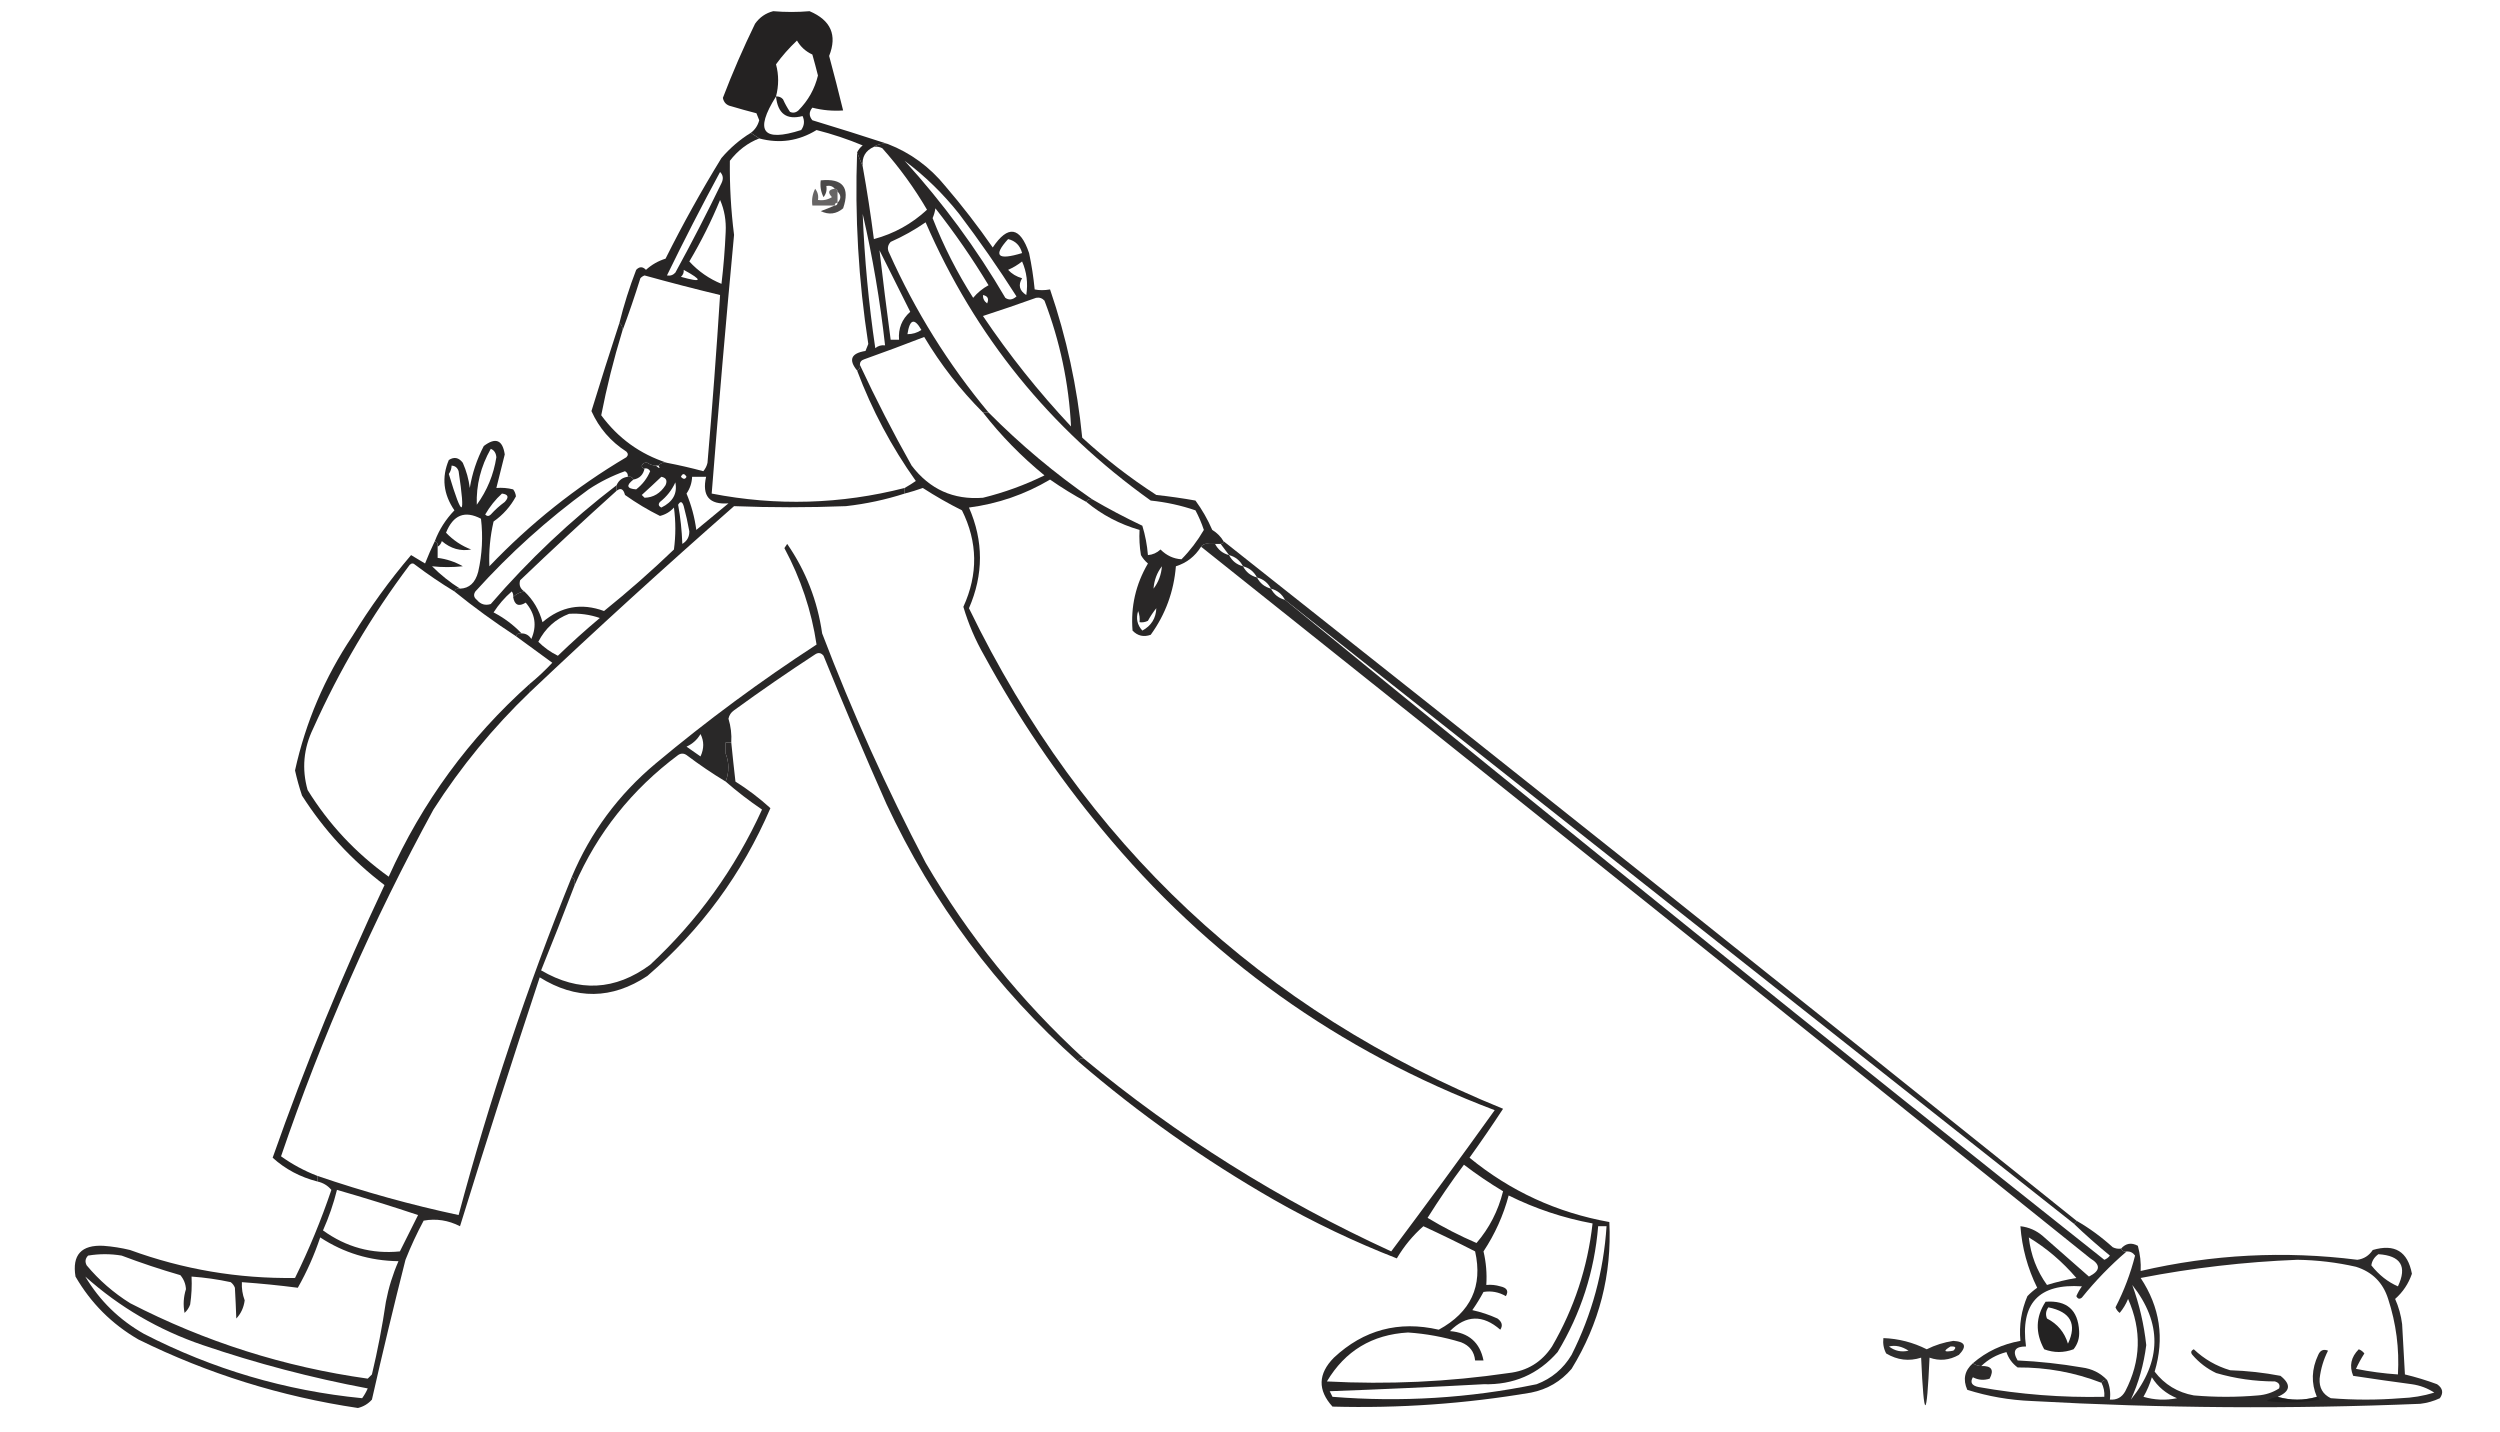 <svg xmlns="http://www.w3.org/2000/svg" xmlns:xlink="http://www.w3.org/1999/xlink" width="894px" height="512px" style="shape-rendering:geometricPrecision; text-rendering:geometricPrecision; image-rendering:optimizeQuality; fill-rule:evenodd; clip-rule:evenodd"><g><path style="opacity:0.991" fill="#232121" d="M 317.5,51.5 C 315.585,51.215 313.919,51.549 312.5,52.5C 309.482,53.855 308.149,56.188 308.5,59.5C 307.833,57.833 307.167,56.167 306.5,54.5C 306.953,53.542 307.619,52.708 308.5,52C 303.181,49.782 297.681,47.949 292,46.5C 285.602,50.436 278.769,51.436 271.5,49.5C 270.5,48.833 269.5,48.167 268.5,47.5C 269.992,46.393 270.992,44.893 271.5,43C 271.167,42.167 270.833,41.333 270.5,40.5C 267.49,39.731 264.49,38.897 261.5,38C 259.82,37.653 258.82,36.653 258.5,35C 261.944,26.002 265.778,17.168 270,8.5C 271.637,6.19 273.804,4.69 276.5,4C 280.873,4.373 285.207,4.373 289.5,4C 297.125,7.232 299.458,12.566 296.5,20C 298.241,26.465 299.908,32.965 301.5,39.5C 297.76,39.759 294.094,39.426 290.5,38.5C 289.253,40.006 289.253,41.506 290.5,43C 299.633,45.768 308.633,48.602 317.5,51.5 Z M 277.5,34.5 C 278.517,30.606 278.517,26.773 277.5,23C 279.653,20.025 282.153,17.192 285,14.5C 286.277,16.731 288.111,18.398 290.5,19.5C 291.214,22.027 291.88,24.527 292.5,27C 291.361,31.771 289.028,35.938 285.5,39.5C 284.549,40.326 283.549,40.492 282.5,40C 281.54,38.581 280.707,37.081 280,35.5C 279.329,34.748 278.496,34.414 277.5,34.5 Z M 277.5,34.5 C 278.124,40.654 281.291,42.987 287,41.5C 287.798,43.259 287.631,44.925 286.5,46.5C 272.693,50.931 269.693,46.931 277.5,34.5 Z"></path></g><g><path style="opacity:0.95" fill="#1f1d1d" d="M 312.5,52.5 C 313.919,51.549 315.585,51.215 317.5,51.5C 325.57,54.637 332.403,59.637 338,66.5C 344.049,73.548 349.716,80.881 355,88.5C 360.451,80.365 364.785,81.032 368,90.5C 368.912,94.795 369.579,99.128 370,103.5C 371.626,103.854 373.459,103.854 375.5,103.5C 381.383,120.702 385.217,138.369 387,156.5C 395.262,164.098 404.095,170.932 413.5,177C 418.19,177.503 422.857,178.17 427.5,179C 429.883,182.265 431.883,185.765 433.5,189.5C 435.188,190.521 436.521,191.855 437.5,193.5C 437.5,194.167 437.167,194.5 436.5,194.5C 435.833,194.5 435.167,194.5 434.5,194.5C 432.19,190.764 431.523,190.764 432.5,194.5C 431.209,194.263 430.209,194.596 429.5,195.5C 427.31,198.989 424.31,201.323 420.5,202.5C 419.76,211.56 416.76,219.727 411.5,227C 408.975,227.896 406.808,227.396 405,225.5C 404.303,216.954 406.136,208.954 410.5,201.5C 409.478,200.646 408.645,199.646 408,198.5C 407.502,195.518 407.335,192.518 407.5,189.5C 400.411,187.457 394.078,184.124 388.5,179.5C 388.842,178.662 389.508,178.328 390.5,178.5C 396.315,181.909 402.315,185.075 408.5,188C 409.54,191.4 410.206,194.9 410.5,198.5C 412.2,198.374 413.7,197.707 415,196.5C 417.133,198.652 419.633,199.819 422.5,200C 425.576,196.893 428.243,193.393 430.5,189.5C 429.695,187.085 428.695,184.751 427.5,182.5C 422.343,180.736 417.009,179.569 411.5,179C 375.464,153.296 348.631,120.129 331,79.5C 327.076,82.213 322.909,84.547 318.5,86.5C 317.386,87.723 317.219,89.056 318,90.5C 327.287,111.244 339.12,130.244 353.5,147.5C 352.833,147.5 352.167,147.5 351.5,147.5C 343.409,139.401 336.409,130.401 330.5,120.5C 323.372,123.265 316.205,125.932 309,128.5C 307.97,128.836 307.47,129.503 307.5,130.5C 307.672,131.492 307.338,132.158 306.5,132.5C 303.345,128.653 304.345,126.319 309.5,125.5C 309.833,124.667 310.167,123.833 310.5,123C 306.986,100.215 305.653,77.382 306.5,54.5C 307.167,56.167 307.833,57.833 308.5,59.5C 310.05,68.133 311.383,76.8 312.5,85.5C 319.701,83.566 326.034,80.066 331.5,75C 326.901,67.135 321.567,59.802 315.5,53C 314.552,52.517 313.552,52.35 312.5,52.5 Z M 323.5,57.5 C 330.773,62.938 337.273,69.272 343,76.5C 350.223,86.058 357.056,95.891 363.5,106C 362.123,107.241 360.79,107.408 359.5,106.5C 349.2,88.893 337.2,72.56 323.5,57.5 Z M 334.5,74.5 C 341.36,83.213 347.694,92.379 353.5,102C 351.391,103.141 349.558,104.641 348,106.5C 342.249,97.499 337.416,87.999 333.5,78C 333.989,76.862 334.322,75.695 334.5,74.5 Z M 308.5,76.5 C 312.052,91.857 314.718,107.524 316.5,123.5C 315.178,123.33 314.011,123.663 313,124.5C 310.641,108.577 309.141,92.577 308.5,76.5 Z M 360.5,85.5 C 363.121,86.121 364.788,87.788 365.5,90.5C 356.689,93.191 355.023,91.524 360.5,85.5 Z M 314.5,89.5 C 318.121,96.742 321.787,104.075 325.5,111.5C 322.503,114.162 321.169,117.495 321.5,121.5C 320.5,121.5 319.5,121.5 318.5,121.5C 317.073,110.845 315.74,100.179 314.5,89.5 Z M 365.5,93.5 C 367.152,97.244 367.652,101.244 367,105.5C 364.535,103.945 364.035,101.945 365.5,99.5C 363.49,98.935 361.824,97.935 360.5,96.5C 362.36,95.675 364.026,94.675 365.5,93.5 Z M 351.5,105.5 C 353.225,105.843 353.725,106.843 353,108.5C 351.961,107.756 351.461,106.756 351.5,105.5 Z M 370.5,106.5 C 371.675,106.281 372.675,106.614 373.5,107.5C 379.055,122.046 382.222,137.046 383,152.5C 371.418,140.154 360.918,126.987 351.5,113C 357.979,110.897 364.313,108.73 370.5,106.5 Z M 324.5,119.5 C 325.321,114.093 326.988,113.593 329.5,118C 327.975,119.009 326.308,119.509 324.5,119.5 Z M 434.5,194.5 C 433.833,194.5 433.167,194.5 432.5,194.5C 431.523,190.764 432.19,190.764 434.5,194.5 Z M 415.5,202.5 C 415.267,205.542 414.267,208.208 412.5,210.5C 412.733,207.458 413.733,204.792 415.5,202.5 Z M 413.5,217.5 C 413.361,221.111 411.694,223.777 408.5,225.5C 406.661,223.473 406.161,221.14 407,218.5C 407.49,219.793 407.657,221.127 407.5,222.5C 408.552,222.649 409.552,222.483 410.5,222C 411.399,220.348 412.399,218.848 413.5,217.5 Z"></path></g><g><path style="opacity:0.784" fill="#1a1818" d="M 298.5,73.5 C 299.167,73.5 299.5,73.167 299.5,72.5C 300.833,71.167 300.833,69.833 299.5,68.5C 299.5,67.833 299.167,67.5 298.5,67.5C 297.791,66.596 296.791,66.263 295.5,66.5C 295.762,67.978 295.429,69.311 294.5,70.5C 293.534,68.604 293.201,66.604 293.5,64.5C 301.372,63.704 304.039,67.037 301.5,74.5C 299.07,76.571 296.403,76.904 293.5,75.5C 295.291,74.83 296.958,74.163 298.5,73.5 Z"></path></g><g><path style="opacity:0.675" fill="#1e1c1c" d="M 298.5,67.5 C 299.167,67.5 299.5,67.833 299.5,68.5C 299.5,69.833 299.5,71.167 299.5,72.5C 298.833,72.5 298.5,72.833 298.5,73.5C 295.833,73.5 293.167,73.5 290.5,73.5C 290.201,71.396 290.534,69.396 291.5,67.5C 292.429,68.689 292.762,70.022 292.5,71.5C 294.288,71.785 295.955,71.452 297.5,70.5C 295.908,68.775 296.242,67.775 298.5,67.5 Z"></path></g><g><path style="opacity:0.96" fill="#1f1d1d" d="M 268.5,47.5 C 269.5,48.167 270.5,48.833 271.5,49.5C 267.358,51.12 263.858,53.786 261,57.5C 260.893,66.403 261.393,75.236 262.5,84C 259.607,114.767 256.941,145.6 254.5,176.5C 277.665,181.007 300.665,180.341 323.5,174.5C 323.5,175.167 323.5,175.833 323.5,176.5C 316.692,178.695 309.692,180.195 302.5,181C 289.144,181.524 275.811,181.524 262.5,181C 237.756,202.707 213.423,224.874 189.5,247.5C 189.5,246.5 189.5,245.5 189.5,244.5C 192.271,242.233 194.938,239.733 197.5,237C 193.137,233.824 188.804,230.657 184.5,227.5C 184.842,226.662 185.508,226.328 186.5,226.5C 188.017,226.511 189.184,227.177 190,228.5C 192.062,223.799 191.395,219.466 188,215.5C 185.499,217.056 183.999,216.389 183.5,213.5C 184.605,212.4 185.938,211.733 187.5,211.5C 190.661,214.475 192.828,218.142 194,222.5C 200.582,216.853 207.916,215.519 216,218.5C 224.618,211.552 232.952,204.219 241,196.5C 241.667,191.5 241.667,186.5 241,181.5C 239.649,183.01 237.982,184.01 236,184.5C 231.7,182.362 227.533,179.862 223.5,177C 222.95,174.842 221.95,174.342 220.5,175.5C 220.5,174.833 220.5,174.167 220.5,173.5C 221.262,171.738 222.596,170.738 224.5,170.5C 225.492,170.328 226.158,170.662 226.5,171.5C 223.803,173.6 224.136,174.766 227.5,175C 229.741,173.261 231.408,171.094 232.5,168.5C 232.043,167.702 231.376,167.369 230.5,167.5C 229.833,167.5 229.5,167.167 229.5,166.5C 229.842,165.662 230.508,165.328 231.5,165.5C 232.391,166.11 233.391,166.443 234.5,166.5C 235.849,167.644 236.183,167.644 235.5,166.5C 236.209,165.596 237.209,165.263 238.5,165.5C 242.866,166.341 247.199,167.341 251.5,168.5C 252.251,167.624 252.751,166.624 253,165.5C 254.721,145.512 256.221,125.512 257.5,105.5C 248.471,103.326 239.471,100.993 230.5,98.5C 229.914,98.709 229.414,99.043 229,99.5C 226.968,106.002 224.801,112.335 222.5,118.5C 222.737,117.209 222.404,116.209 221.5,115.5C 223.092,109.057 225.092,102.723 227.5,96.5C 228.651,95.269 229.817,95.269 231,96.5C 233.04,94.647 235.373,93.314 238,92.5C 244.159,80.178 250.826,68.178 258,56.5C 261.098,52.893 264.598,49.893 268.5,47.5 Z M 244.5,96.5 C 251.483,100.315 251.15,101.148 243.5,99C 244.252,98.329 244.586,97.496 244.5,96.5 Z M 257.5,71.5 C 259.048,75.034 259.714,78.867 259.5,83C 259.231,89.185 258.731,95.352 258,101.5C 253.59,99.708 249.757,97.041 246.5,93.5C 250.705,86.424 254.372,79.09 257.5,71.5 Z M 257.5,61.5 C 258.598,62.601 258.765,63.934 258,65.5C 252.755,76.323 247.255,86.99 241.5,97.5C 240.675,98.386 239.675,98.719 238.5,98.5C 244.557,86.052 250.891,73.719 257.5,61.5 Z M 243.5,170.5 C 244.077,169.227 244.743,169.227 245.5,170.5C 245.03,171.463 244.363,171.463 243.5,170.5 Z M 236.5,170.5 C 238.225,170.843 238.725,171.843 238,173.5C 236.142,176.412 233.642,177.912 230.5,178C 230.167,177.667 229.833,177.333 229.5,177C 231.907,174.817 234.24,172.65 236.5,170.5 Z M 247.5,170.5 C 249.167,170.5 250.833,170.5 252.5,170.5C 250.976,177.355 253.643,180.522 260.5,180C 256.667,183.167 252.833,186.333 249,189.5C 248.4,184.993 247.233,180.66 245.5,176.5C 246.747,174.677 247.414,172.677 247.5,170.5 Z M 241.5,172.5 C 242.296,176.478 240.629,179.478 236.5,181.5C 235.479,180.998 235.312,180.332 236,179.5C 238.43,177.578 240.263,175.245 241.5,172.5 Z M 242.5,180.5 C 243.302,179.115 243.969,179.282 244.5,181C 245.294,183.969 245.961,186.969 246.5,190C 246.532,191.971 245.698,193.471 244,194.5C 243.826,189.649 243.326,184.982 242.5,180.5 Z M 203.5,219.5 C 207.273,219.263 210.94,219.763 214.5,221C 209.351,225.315 204.351,229.815 199.5,234.5C 196.888,233.221 194.555,231.555 192.5,229.5C 194.964,224.696 198.631,221.363 203.5,219.5 Z"></path></g><g><path style="opacity:0.958" fill="#1e1d1d" d="M 221.5,115.5 C 222.404,116.209 222.737,117.209 222.5,118.5C 219.462,128.431 216.962,138.431 215,148.5C 221.033,156.706 228.866,162.372 238.5,165.5C 237.209,165.263 236.209,165.596 235.5,166.5C 235.167,166.5 234.833,166.5 234.5,166.5C 233.391,166.443 232.391,166.11 231.5,165.5C 230.201,163.901 228.535,163.401 226.5,164C 225.289,164.893 225.289,165.726 226.5,166.5C 227.527,167.791 228.527,167.791 229.5,166.5C 229.5,167.167 229.833,167.5 230.5,167.5C 230.043,169.773 228.71,171.106 226.5,171.5C 226.158,170.662 225.492,170.328 224.5,170.5C 224.631,169.624 224.298,168.957 223.5,168.5C 218.888,170.139 214.554,172.306 210.5,175C 195.754,185.743 182.254,197.91 170,211.5C 169.251,212.635 169.417,213.635 170.5,214.5C 171.869,216.124 173.536,216.624 175.5,216C 189.129,200.199 204.129,186.033 220.5,173.5C 220.5,174.167 220.5,174.833 220.5,175.5C 208.896,185.933 197.396,196.6 186,207.5C 185.516,209.193 186.016,210.527 187.5,211.5C 185.938,211.733 184.605,212.4 183.5,213.5C 183.631,212.761 183.464,212.094 183,211.5C 180.46,213.705 178.293,216.205 176.5,219C 180.3,220.979 183.634,223.479 186.5,226.5C 185.508,226.328 184.842,226.662 184.5,227.5C 176.863,222.522 169.53,217.188 162.5,211.5C 162.842,210.662 163.508,210.328 164.5,210.5C 167.801,210.397 169.968,208.397 171,204.5C 172.424,198.224 172.758,191.891 172,185.5C 166.219,182.458 162.053,184.124 159.5,190.5C 162.093,193.213 165.093,195.213 168.5,196.5C 164.674,197.2 161.174,196.2 158,193.5C 157.722,194.416 157.222,195.082 156.5,195.5C 156.672,194.508 156.338,193.842 155.5,193.5C 157.063,189.382 159.396,185.716 162.5,182.5C 158.533,176.708 157.866,170.708 160.5,164.5C 162.398,163.266 164.065,163.599 165.5,165.5C 166.775,168.373 167.608,171.373 168,174.5C 168.867,169.232 170.534,164.232 173,159.5C 177.223,156.295 179.723,157.295 180.5,162.5C 179.495,166.512 178.495,170.512 177.5,174.5C 179.527,174.338 181.527,174.505 183.5,175C 184.059,175.725 184.392,176.558 184.5,177.5C 182.578,181.093 179.911,184.093 176.5,186.5C 175.271,191.792 174.771,197.126 175,202.5C 189.651,187.159 205.985,174.159 224,163.5C 224.667,162.833 224.667,162.167 224,161.5C 218.383,157.885 214.216,153.052 211.5,147C 214.744,136.436 218.077,125.936 221.5,115.5 Z M 231.5,165.5 C 230.508,165.328 229.842,165.662 229.5,166.5C 228.527,167.791 227.527,167.791 226.5,166.5C 225.289,165.726 225.289,164.893 226.5,164C 228.535,163.401 230.201,163.901 231.5,165.5 Z M 175.5,160.5 C 176.693,160.97 177.36,161.97 177.5,163.5C 176.531,169.742 174.198,175.409 170.5,180.5C 170.254,173.484 171.92,166.818 175.5,160.5 Z M 161.5,166.5 C 162.75,166.577 163.583,167.244 164,168.5C 166.525,185.378 165.358,185.711 160.5,169.5C 161.127,168.583 161.461,167.583 161.5,166.5 Z M 179.5,176.5 C 181.758,176.775 182.092,177.775 180.5,179.5C 178.684,180.815 177.017,182.315 175.5,184C 174.833,184.667 174.167,184.667 173.5,184C 175.17,181.117 177.17,178.617 179.5,176.5 Z"></path></g><g><path style="opacity:0.961" fill="#1e1c1c" d="M 155.5,193.5 C 156.338,193.842 156.672,194.508 156.5,195.5C 156.5,196.833 156.5,198.167 156.5,199.5C 159.696,199.899 162.696,200.899 165.5,202.5C 161.754,202.892 158.087,202.892 154.5,202.5C 157.564,205.57 160.897,208.237 164.5,210.5C 163.508,210.328 162.842,210.662 162.5,211.5C 157.718,208.601 153.051,205.434 148.5,202C 147.833,201.333 147.167,201.333 146.5,202C 132.844,220.132 121.344,239.632 112,260.5C 108.54,267.628 107.874,274.961 110,282.5C 117.578,294.746 127.245,305.08 139,313.5C 150.967,286.882 167.801,263.882 189.5,244.5C 189.5,245.5 189.5,246.5 189.5,247.5C 176.323,260.172 164.823,274.172 155,289.5C 133.294,329.247 115.128,370.581 100.5,413.5C 104.557,416.403 108.891,418.736 113.5,420.5C 113.5,421.167 113.5,421.833 113.5,422.5C 107.373,420.939 102.04,418.106 97.5,414C 109.172,380.815 122.506,348.315 137.5,316.5C 125.755,307.589 115.922,296.922 108,284.5C 107.011,281.544 106.178,278.544 105.5,275.5C 109.311,258.211 116.144,242.211 126,227.5C 132.295,217.21 139.295,207.543 147,198.5C 148.657,199.484 150.323,200.484 152,201.5C 153.076,198.763 154.243,196.096 155.5,193.5 Z"></path></g><g><path style="opacity:0.942" fill="#1d1c1c" d="M 387.5,378.5 C 386.508,378.328 385.842,378.662 385.5,379.5C 356.367,353.532 333.533,322.865 317,287.5C 309.208,269.956 301.708,252.289 294.5,234.5C 293.635,233.417 292.635,233.251 291.5,234C 281.659,240.42 271.993,247.087 262.5,254C 261.426,254.739 260.759,255.739 260.5,257C 261.348,259.77 261.681,262.603 261.5,265.5C 260.833,265.5 260.167,265.5 259.5,265.5C 258.772,262.921 258.272,260.254 258,257.5C 255.428,259.808 254.261,262.808 254.5,266.5C 253.528,271.101 255.028,274.434 259,276.5C 259.497,274.19 259.663,271.857 259.5,269.5C 260.782,272.731 260.782,276.064 259.5,279.5C 254.718,276.601 250.051,273.434 245.5,270C 244.5,269.333 243.5,269.333 242.5,270C 225.948,282.34 213.614,297.84 205.5,316.5C 205.737,315.209 205.404,314.209 204.5,313.5C 211.173,297.643 221.173,284.143 234.5,273C 252.822,257.676 271.989,243.509 292,230.5C 290.202,218.44 286.369,206.94 280.5,196C 280.833,195.5 281.167,195 281.5,194.5C 288.156,204.153 292.323,214.82 294,226.5C 304.705,254.576 317.038,281.909 331,308.5C 346.243,334.609 365.077,357.942 387.5,378.5 Z M 259.5,265.5 C 259.5,266.833 259.5,268.167 259.5,269.5C 259.663,271.857 259.497,274.19 259,276.5C 255.028,274.434 253.528,271.101 254.5,266.5C 254.261,262.808 255.428,259.808 258,257.5C 258.272,260.254 258.772,262.921 259.5,265.5 Z M 250.5,262.5 C 251.8,265.024 251.8,267.691 250.5,270.5C 248.833,269.333 247.167,268.167 245.5,267C 247.66,266.004 249.327,264.504 250.5,262.5 Z"></path></g><g><path style="opacity:0.939" fill="#1d1c1c" d="M 437.5,193.5 C 539.46,274.127 641.127,355.127 742.5,436.5C 742.5,437.167 742.167,437.5 741.5,437.5C 647.5,363.167 553.5,288.833 459.5,214.5C 458.415,212.413 456.749,211.08 454.5,210.5C 453.415,208.413 451.749,207.08 449.5,206.5C 448.415,204.413 446.749,203.08 444.5,202.5C 443.415,200.413 441.749,199.08 439.5,198.5C 438.5,197.167 437.5,195.833 436.5,194.5C 437.167,194.5 437.5,194.167 437.5,193.5 Z"></path></g><g><path style="opacity:0.956" fill="#1e1c1c" d="M 307.5,130.5 C 313.182,142.688 319.349,154.688 326,166.5C 332.463,174.987 340.963,178.82 351.5,178C 359.128,176.124 366.462,173.457 373.5,170C 365.272,163.274 357.939,155.774 351.5,147.5C 352.167,147.5 352.833,147.5 353.5,147.5C 364.948,159.034 377.282,169.367 390.5,178.5C 389.508,178.328 388.842,178.662 388.5,179.5C 384.055,177.106 379.722,174.44 375.5,171.5C 366.546,176.806 356.88,180.139 346.5,181.5C 351.743,193.464 351.743,205.464 346.5,217.5C 387.359,301.698 451.026,361.365 537.5,396.5C 533.624,402.42 529.624,408.254 525.5,414C 540.113,425.971 556.78,433.638 575.5,437C 576.422,455.809 571.922,473.309 562,489.5C 558.159,494.003 553.326,496.837 547.5,498C 523.995,501.991 500.329,503.658 476.5,503C 471.146,497.097 471.312,491.264 477,485.5C 487.673,475.539 500.173,472.206 514.5,475.5C 525.964,469.251 530.297,459.918 527.5,447.5C 521.395,444.364 515.228,441.364 509,438.5C 505.263,441.775 502.096,445.608 499.5,450C 484.43,444.134 469.763,437.134 455.5,429C 430.558,414.703 407.225,398.203 385.5,379.5C 385.842,378.662 386.508,378.328 387.5,378.5C 420.953,406.22 457.62,429.22 497.5,447.5C 509.995,430.831 522.328,413.997 534.5,397C 478.756,375.885 431.923,342.385 394,296.5C 378.02,277.217 364.02,256.55 352,234.5C 348.804,228.945 346.304,223.111 344.5,217C 349.817,205.359 349.65,193.859 344,182.5C 339.187,180.093 334.52,177.427 330,174.5C 327.846,175.274 325.679,175.941 323.5,176.5C 323.5,175.833 323.5,175.167 323.5,174.5C 324.808,173.768 326.142,172.934 327.5,172C 318.805,159.779 311.805,146.612 306.5,132.5C 307.338,132.158 307.672,131.492 307.5,130.5 Z M 523.5,416.5 C 527.965,419.904 532.631,423.071 537.5,426C 535.747,433.009 532.58,439.176 528,444.5C 521.947,441.891 516.114,438.891 510.5,435.5C 514.596,428.964 518.93,422.631 523.5,416.5 Z M 539.5,427.5 C 549.023,432.23 559.023,435.563 569.5,437.5C 567.74,453.215 562.907,467.881 555,481.5C 551.311,487.094 546.144,490.261 539.5,491C 517.94,494.159 496.273,495.159 474.5,494C 480.993,483.08 490.66,477.246 503.5,476.5C 509.977,476.934 516.311,478.101 522.5,480C 525.534,481.191 527.201,483.358 527.5,486.5C 528.5,486.5 529.5,486.5 530.5,486.5C 529.221,480.063 525.221,476.563 518.5,476C 524.247,470.214 530.247,470.048 536.5,475.5C 537.471,474.038 537.138,472.705 535.5,471.5C 532.616,470.184 529.616,469.184 526.5,468.5C 527.959,466.417 529.292,464.25 530.5,462C 533.304,461.54 535.971,462.04 538.5,463.5C 539.571,461.675 538.904,460.508 536.5,460C 534.866,459.506 533.199,459.34 531.5,459.5C 531.766,455.429 531.433,451.429 530.5,447.5C 534.592,441.316 537.592,434.65 539.5,427.5 Z M 571.5,438.5 C 572.5,438.5 573.5,438.5 574.5,438.5C 573.451,454.698 569.284,470.032 562,484.5C 559.031,489.473 554.864,492.973 549.5,495C 525.383,499.982 501.05,501.482 476.5,499.5C 476.167,498.833 475.833,498.167 475.5,497.5C 493.846,496.833 512.179,496 530.5,495C 541.224,495.291 550.057,491.458 557,483.5C 565.339,469.65 570.172,454.65 571.5,438.5 Z"></path></g><g><path style="opacity:0.94" fill="#1d1c1c" d="M 429.5,195.5 C 430.209,194.596 431.209,194.263 432.5,194.5C 433.167,194.5 433.833,194.5 434.5,194.5C 435.585,196.587 437.251,197.92 439.5,198.5C 440.585,200.587 442.251,201.92 444.5,202.5C 445.585,204.587 447.251,205.92 449.5,206.5C 450.585,208.587 452.251,209.92 454.5,210.5C 455.585,212.587 457.251,213.92 459.5,214.5C 556.548,293.867 654.215,372.534 752.5,450.5C 753.308,450.192 753.975,449.692 754.5,449C 749.973,445.301 745.639,441.468 741.5,437.5C 742.167,437.5 742.5,437.167 742.5,436.5C 747.129,439.159 751.462,442.326 755.5,446C 756.448,446.483 757.448,446.649 758.5,446.5C 758.842,447.338 759.508,447.672 760.5,447.5C 754.698,452.47 749.365,457.97 744.5,464C 743.668,464.688 743.002,464.521 742.5,463.5C 743.04,462.252 743.707,461.085 744.5,460C 729.078,458.924 722.411,466.091 724.5,481.5C 720.516,481.472 719.516,483.139 721.5,486.5C 729.214,486.857 736.88,487.69 744.5,489C 748.11,489.472 751.11,490.972 753.5,493.5C 752.508,493.328 751.842,493.662 751.5,494.5C 741.913,490.771 731.913,488.937 721.5,489C 719.578,487.58 718.245,485.747 717.5,483.5C 713.985,484.42 710.985,486.087 708.5,488.5C 707.391,488.443 706.391,488.11 705.5,487.5C 710.347,483.317 716.013,480.651 722.5,479.5C 721.99,473.928 722.823,468.595 725,463.5C 726.074,462.382 727.24,461.382 728.5,460.5C 725.064,453.53 723.064,446.197 722.5,438.5C 725.516,438.841 728.182,440.007 730.5,442C 736.012,446.846 741.512,451.68 747,456.5C 751.119,454.448 751.285,452.281 747.5,450C 641.622,364.91 535.622,280.076 429.5,195.5 Z M 725.5,442.5 C 731.862,446.35 737.529,451.184 742.5,457C 738.943,457.598 735.443,458.431 732,459.5C 728.374,454.464 726.207,448.798 725.5,442.5 Z"></path></g><g><path style="opacity:0.944" fill="#1e1c1c" d="M 259.5,265.5 C 260.167,265.5 260.833,265.5 261.5,265.5C 261.962,270.162 262.462,274.829 263,279.5C 267.47,282.308 271.637,285.475 275.5,289C 265.419,312.407 250.753,332.407 231.5,349C 218.809,357.408 205.976,357.575 193,349.5C 183.177,379.134 173.677,408.801 164.5,438.5C 160.299,436.358 155.966,435.691 151.5,436.5C 149.06,441.047 146.893,445.713 145,450.5C 140.787,467.111 136.787,483.778 133,500.5C 131.649,502.01 129.982,503.01 128,503.5C 100.524,499.424 74.357,491.258 49.5,479C 40,473.5 32.5,466 27,456.5C 25.734,448.762 29.068,445.096 37,445.5C 40.207,445.741 43.374,446.241 46.5,447C 65.523,453.956 85.19,457.29 105.5,457C 110.515,446.801 114.848,436.301 118.5,425.5C 117.2,423.949 115.533,422.949 113.5,422.5C 113.5,421.833 113.5,421.167 113.5,420.5C 130.283,426.231 147.116,430.898 164,434.5C 175.018,393.28 188.518,352.947 204.5,313.5C 205.404,314.209 205.737,315.209 205.5,316.5C 201.6,326.699 197.6,336.866 193.5,347C 206.988,354.903 219.988,354.236 232.5,345C 249.514,329.153 262.847,310.653 272.5,289.5C 267.918,286.389 263.584,283.055 259.5,279.5C 260.782,276.064 260.782,272.731 259.5,269.5C 259.5,268.167 259.5,266.833 259.5,265.5 Z M 114.5,442.5 C 122.951,448.038 132.284,450.871 142.5,451C 140.463,455.642 138.963,460.475 138,465.5C 136.719,474.24 135.052,482.907 133,491.5C 132.5,492 132,492.5 131.5,493C 101.648,488.827 73.315,479.827 46.5,466C 40.597,462.306 35.431,457.806 31,452.5C 30.316,451.216 30.483,450.049 31.5,449C 35.5,448.333 39.5,448.333 43.5,449C 50.396,451.613 57.396,453.946 64.5,456C 65.719,457.438 66.385,459.105 66.5,461C 65.614,463.808 65.447,466.641 66,469.5C 66.915,468.672 67.581,467.672 68,466.5C 68.498,463.183 68.665,459.85 68.5,456.5C 73.223,456.84 77.89,457.507 82.5,458.5C 83.192,459.025 83.692,459.692 84,460.5C 84.215,464.285 84.381,467.952 84.5,471.5C 86.165,469.744 87.165,467.577 87.5,465C 86.713,462.901 86.38,460.734 86.5,458.5C 93.202,458.978 99.869,459.645 106.5,460.5C 109.747,454.76 112.414,448.76 114.5,442.5 Z M 120.5,425.5 C 130.221,428.296 139.887,431.296 149.5,434.5C 147.333,438.833 145.167,443.167 143,447.5C 132.991,448.503 123.825,446.003 115.5,440C 117.596,435.309 119.263,430.475 120.5,425.5 Z M 30.5,456.5 C 42.764,467.471 56.764,475.638 72.5,481C 91.798,487.574 111.464,492.741 131.5,496.5C 130.96,497.748 130.293,498.915 129.5,500C 102.084,497.311 76.084,489.644 51.5,477C 42.649,471.981 35.649,465.148 30.5,456.5 Z"></path></g><g><path style="opacity:0.941" fill="#1f1d1d" d="M 705.5,487.5 C 706.391,488.11 707.391,488.443 708.5,488.5C 712.161,488.35 713.161,489.85 711.5,493C 709.432,493.687 707.432,493.52 705.5,492.5C 704.429,494.325 705.096,495.492 707.5,496C 722.379,498.657 737.379,499.823 752.5,499.5C 752.634,497.708 752.301,496.042 751.5,494.5C 751.842,493.662 752.508,493.328 753.5,493.5C 754.468,495.607 754.802,497.941 754.5,500.5C 756.981,500.677 758.814,499.677 760,497.5C 765.606,486.671 765.94,475.671 761,464.5C 760.252,466.332 759.252,467.999 758,469.5C 757.308,468.975 756.808,468.308 756.5,467.5C 759.553,461.569 761.886,455.403 763.5,449C 762.756,447.961 761.756,447.461 760.5,447.5C 759.508,447.672 758.842,447.338 758.5,446.5C 760.201,444.577 762.201,444.243 764.5,445.5C 765.328,448.606 765.661,451.606 765.5,454.5C 791.116,448.549 816.95,447.216 843,450.5C 845.328,450.183 847.161,449.016 848.5,447C 856.344,444.687 861.011,447.521 862.5,455.5C 861.281,459.046 859.281,462.046 856.5,464.5C 857.775,467.373 858.608,470.373 859,473.5C 859.333,479.5 859.667,485.5 860,491.5C 863.88,492.43 867.714,493.596 871.5,495C 873.527,496.396 873.86,498.062 872.5,500C 870.285,501.044 867.952,501.71 865.5,502C 819.153,503.925 772.82,503.592 726.5,501C 718.629,500.686 710.962,499.353 703.5,497C 701.867,493.285 702.534,490.118 705.5,487.5 Z M 850.5,448.5 C 858.543,449.02 860.876,452.854 857.5,460C 853.917,458.462 850.75,455.962 848,452.5C 848.193,450.918 849.026,449.584 850.5,448.5 Z M 828.5,499.5 C 823.833,500.833 819.167,500.833 814.5,499.5C 819.046,497.572 819.379,495.072 815.5,492C 809.564,490.861 803.564,490.195 797.5,490C 792.545,488.524 788.212,486.024 784.5,482.5C 783.479,483.002 783.312,483.668 784,484.5C 786.383,487.273 789.217,489.439 792.5,491C 799.34,492.99 806.34,493.99 813.5,494C 814.956,494.423 815.456,495.256 815,496.5C 812.734,497.956 810.234,498.79 807.5,499C 799.833,499.667 792.167,499.667 784.5,499C 778.707,497.941 774.041,495.107 770.5,490.5C 774.072,478.603 772.405,467.436 765.5,457C 783.999,453.408 802.666,451.241 821.5,450.5C 828.593,450.595 835.593,451.428 842.5,453C 848.333,454.833 852.167,458.667 854,464.5C 856.865,473.263 858.032,482.263 857.5,491.5C 852.462,491.163 847.462,490.496 842.5,489.5C 843.373,487.587 844.373,485.753 845.5,484C 844.975,483.308 844.308,482.808 843.5,482.5C 840.709,485.29 840.042,488.457 841.5,492C 848.488,493.066 855.488,494.066 862.5,495C 865.422,495.417 868.089,496.417 870.5,498C 866.619,499.19 862.619,499.857 858.5,500C 850.167,500.667 841.833,500.667 833.5,500C 830.634,498.607 829.301,496.274 829.5,493C 829.899,489.47 830.899,486.137 832.5,483C 830.892,482.342 829.725,482.842 829,484.5C 826.595,489.576 826.428,494.576 828.5,499.5 Z M 762.5,459.5 C 773.226,473.121 773.059,486.788 762,500.5C 764.792,494.435 766.625,487.935 767.5,481C 766.695,473.616 765.029,466.449 762.5,459.5 Z M 769.5,492.5 C 771.609,495.912 774.609,498.412 778.5,500C 774.459,500.827 770.459,500.66 766.5,499.5C 767.788,497.261 768.788,494.928 769.5,492.5 Z"></path></g><g><path style="opacity:0.985" fill="#212020" d="M 731.5,465.5 C 739.102,464.938 743.102,468.438 743.5,476C 743.66,478.47 742.993,480.636 741.5,482.5C 737.968,483.803 734.468,483.803 731,482.5C 727.767,476.587 727.934,470.92 731.5,465.5 Z M 732.5,467.5 C 740.476,469.127 742.81,473.46 739.5,480.5C 738.267,476.434 735.767,473.434 732,471.5C 731.421,470.072 731.588,468.738 732.5,467.5 Z"></path></g><g><path style="opacity:0.923" fill="#1f1e1e" d="M 673.5,478.5 C 678.942,478.702 684.109,480.035 689,482.5C 692.009,480.997 695.175,479.997 698.5,479.5C 702.799,479.762 703.466,481.429 700.5,484.5C 697.081,486.436 693.581,486.769 690,485.5C 689,508.167 688,508.167 687,485.5C 682.676,486.884 678.509,486.384 674.5,484C 673.594,482.301 673.261,480.467 673.5,478.5 Z M 675.5,481.5 C 677.771,480.946 680.104,481.446 682.5,483C 679.935,483.609 677.601,483.109 675.5,481.5 Z M 697.5,481.5 C 699.379,481.393 699.712,481.893 698.5,483C 695.125,483.632 694.791,483.132 697.5,481.5 Z"></path></g><g><path style="opacity:0.469" fill="#131212" d="M 814.5,499.5 C 819.167,500.833 823.833,500.833 828.5,499.5C 829.043,499.56 829.376,499.893 829.5,500.5C 823.193,501.664 816.859,501.831 810.5,501C 811.745,500.209 813.078,499.709 814.5,499.5 Z"></path></g></svg>